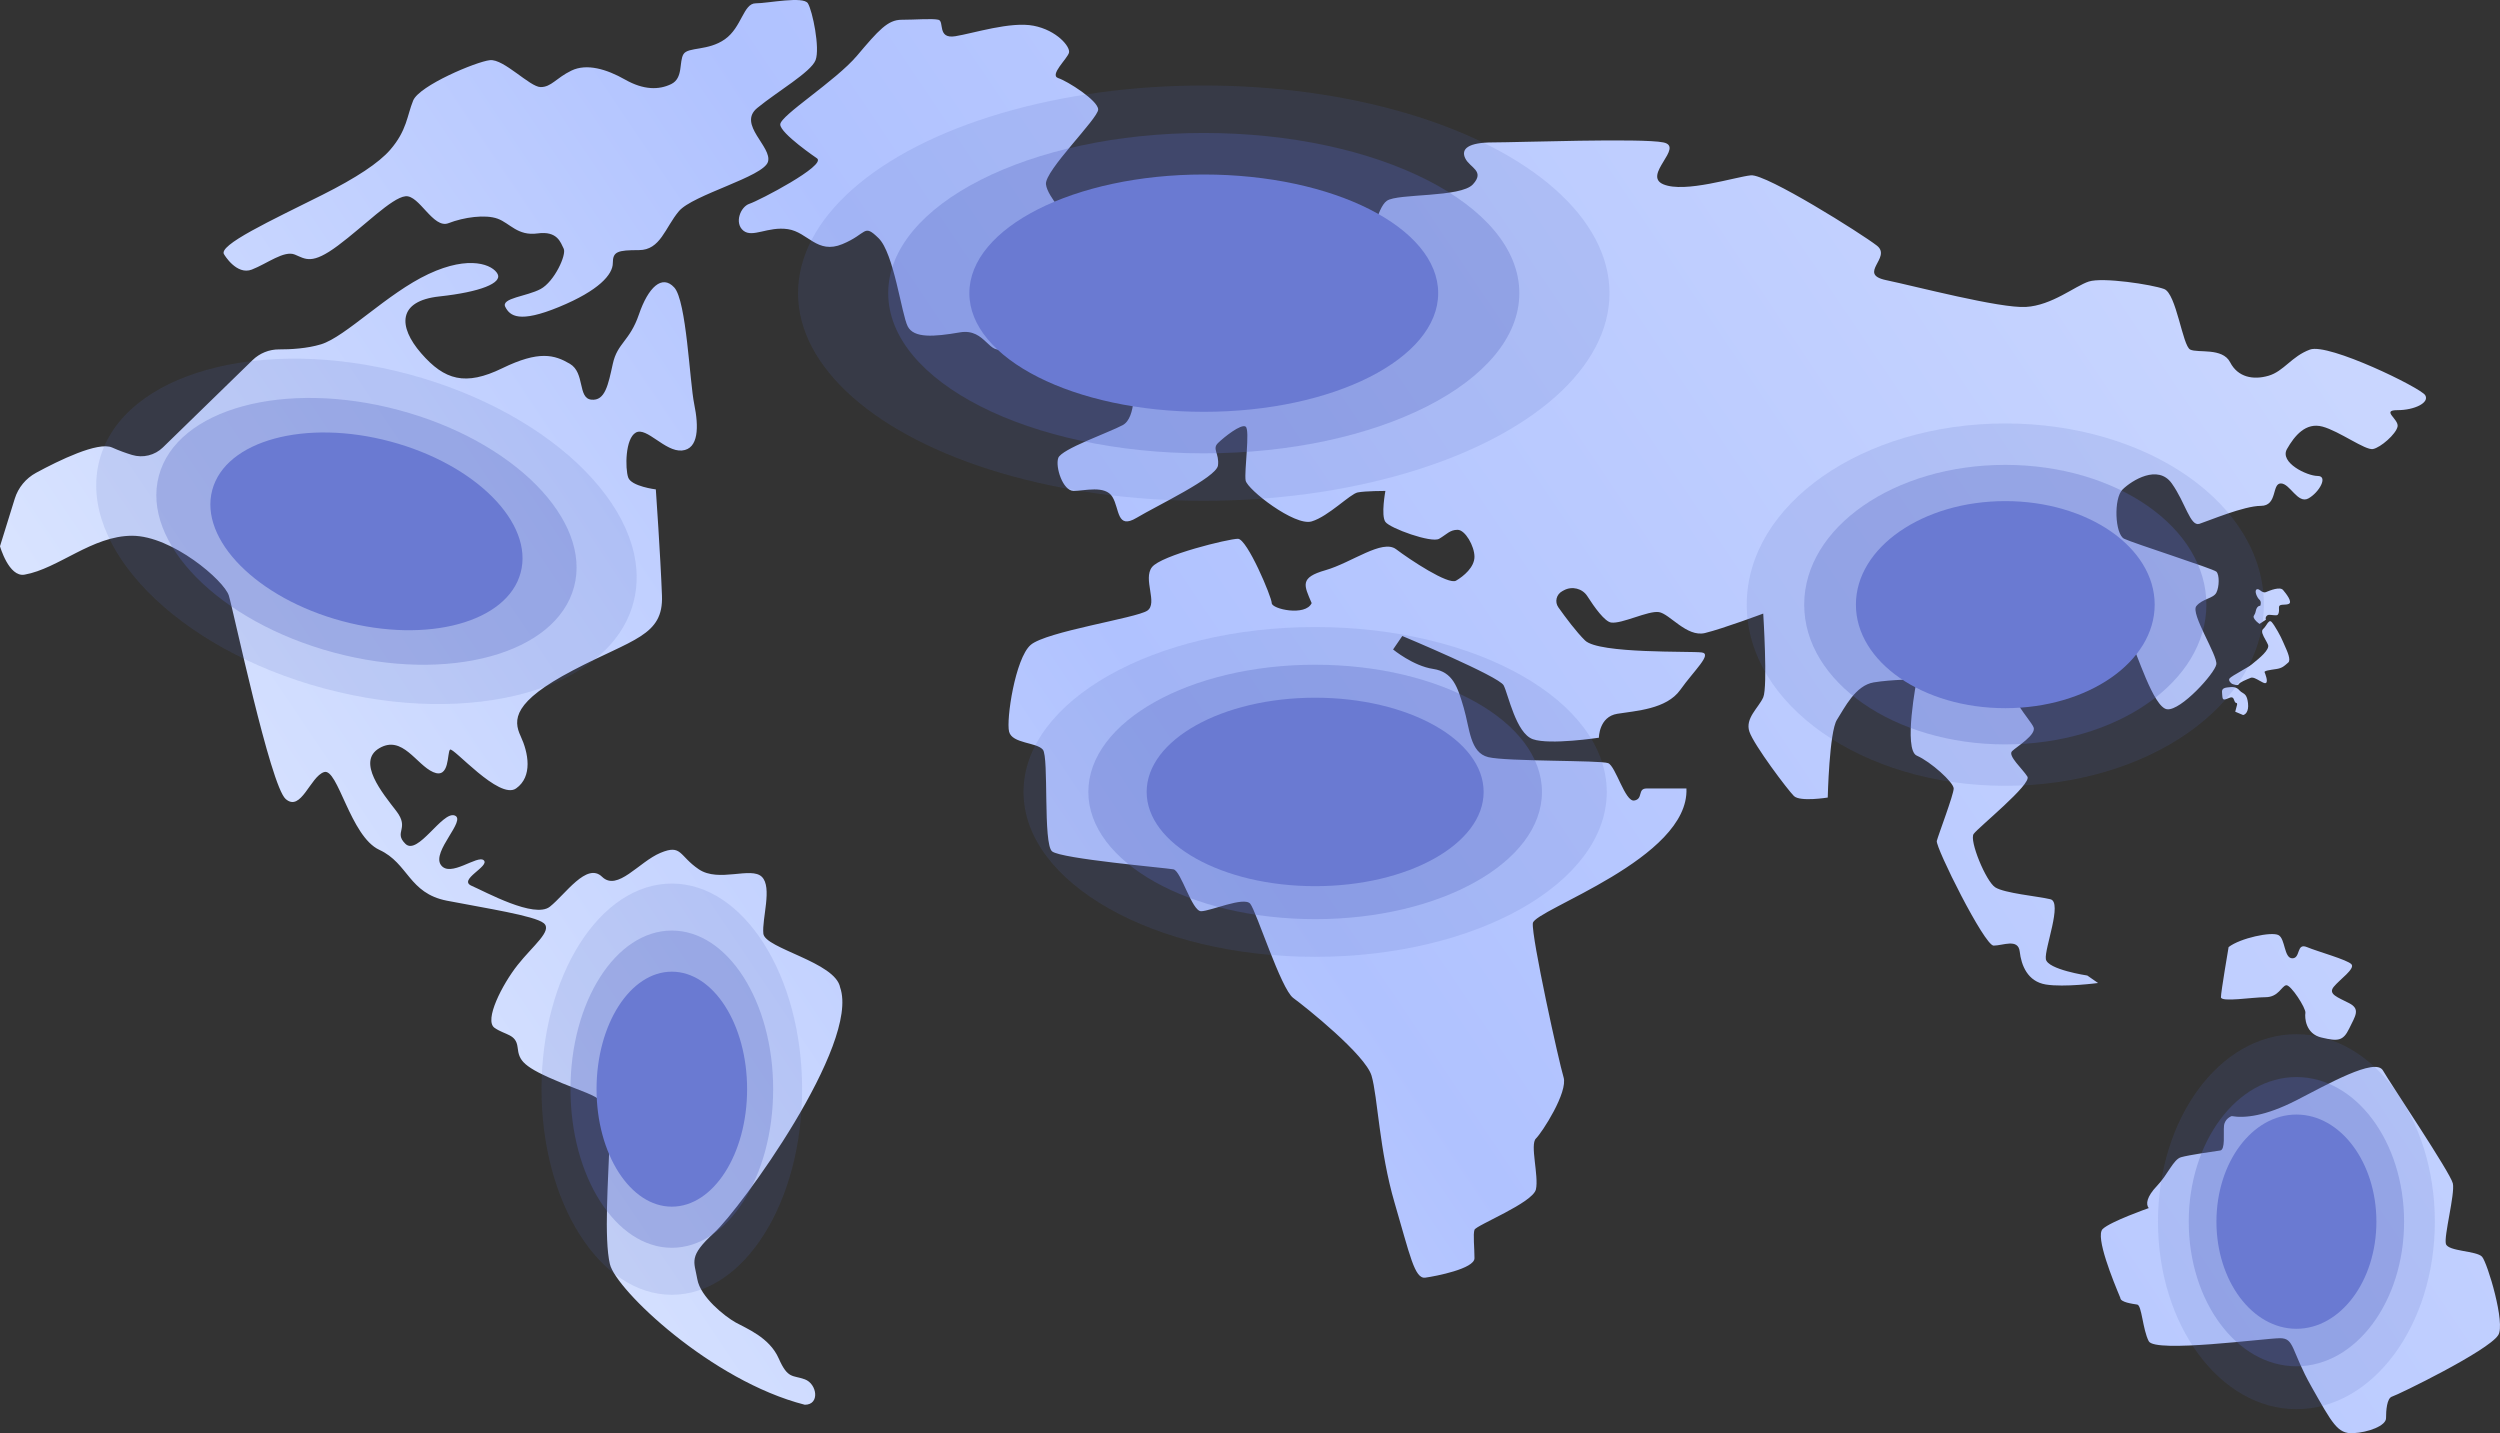 <svg width="614" height="352" viewBox="0 0 614 352" fill="none" xmlns="http://www.w3.org/2000/svg">
<rect x="0" y="0" width="614" height="352" fill="#333333" stroke="none"/>
<path d="M175.407 302.768C181.82 296.891 211.243 256.483 206.339 242.524C205.208 236.279 187.855 232.973 187.479 229.299C187.102 225.626 189.742 217.912 187.102 215.34C184.462 212.769 176.54 216.81 171.636 213.504C166.732 210.198 167.487 207.259 162.205 209.463C156.923 211.667 151.643 219.014 147.87 215.34C144.098 211.666 138.834 219.696 135.045 222.686C131.255 225.676 119.201 219.013 115.806 217.543C112.411 216.073 120.333 212.768 118.824 211.298C117.315 209.829 110.525 215.707 108.262 212.4C105.998 209.094 114.675 201.379 111.657 200.278C108.638 199.176 102.603 210.197 99.585 207.258C96.567 204.318 100.717 203.584 97.322 199.176C93.927 194.768 87.514 187.054 93.172 183.747C98.831 180.442 102.226 187.788 106.375 189.624C110.524 191.461 109.77 184.849 110.524 184.114C111.279 183.379 122.595 196.561 126.745 193.643C130.894 190.726 129.763 184.849 127.876 180.807C125.99 176.766 125.99 172.358 140.702 164.645C155.413 156.931 162.957 156.195 162.58 146.278C162.204 136.359 161.071 120.197 161.071 120.197C161.071 120.197 155.036 119.462 154.282 117.258C153.527 115.053 153.527 107.707 156.168 106.237C158.808 104.768 163.335 111.013 167.484 110.646C171.634 110.279 171.634 104.769 170.502 99.259C169.371 93.749 168.617 73.912 165.599 70.607C162.58 67.301 159.186 70.607 156.922 77.218C154.658 83.83 151.64 84.198 150.509 89.34C149.378 94.482 148.623 98.524 145.229 98.156C141.834 97.789 143.72 91.544 139.947 89.34C136.174 87.136 132.403 86.034 123.35 90.442C114.297 94.85 109.186 93.381 103.443 86.768C97.7 80.156 97.7 73.911 107.884 72.808C118.069 71.707 123.35 69.503 122.219 67.298C121.088 65.094 115.429 62.523 105.244 67.298C95.058 72.074 84.874 82.726 78.839 84.564C75.415 85.605 71.384 85.82 68.536 85.81C66.098 85.802 63.763 86.755 62.039 88.433L39.997 109.898C38.017 111.826 35.101 112.548 32.429 111.733C30.97 111.289 29.278 110.692 27.537 109.91C24.105 108.366 14.387 113.124 8.866 116.117C6.34 117.486 4.467 119.766 3.63 122.461L0 134.154C0 134.154 2.16 141.82 6.035 141.133C14.334 139.664 22.632 131.582 32.44 131.582C42.247 131.582 55.073 142.603 56.204 146.277C57.335 149.95 66.39 192.929 70.161 196.235C73.933 199.541 76.196 190.725 79.592 189.623C82.987 188.521 86.005 205.419 93.172 208.725C100.34 212.03 100.34 219.377 109.77 221.214C119.201 223.051 131.271 224.888 133.534 226.724C135.798 228.561 130.894 232.235 127.121 237.01C123.349 241.785 118.823 250.601 121.463 252.438C124.103 254.274 126.745 253.907 127.121 257.213C127.498 260.519 128.252 261.988 138.06 266.029C147.868 270.07 150.131 269.335 149.753 279.62C149.377 289.906 148.321 304.232 149.793 310.477C151.262 316.722 174.65 339.129 197.66 345.007C201.433 345.007 200.678 339.864 197.66 338.762C194.642 337.661 193.511 338.762 191.247 333.619C188.984 328.476 183.326 326.273 180.685 324.803C178.045 323.333 172.009 318.558 171.254 314.151C170.5 309.742 168.991 308.641 175.404 302.764L175.407 302.768ZM61.864 66.202C65.637 64.732 69.786 61.426 72.426 62.528C75.066 63.63 76.575 65.099 82.988 60.324C89.401 55.548 96.191 48.569 99.585 48.202C102.98 47.835 106.375 56.283 110.148 54.813C113.92 53.344 119.201 52.609 122.219 53.712C125.237 54.813 127.123 58.005 132.026 57.329C136.93 56.652 137.685 59.59 138.439 61.06C139.194 62.529 136.176 69.141 132.781 70.978C129.386 72.815 122.973 73.183 124.104 75.387C125.236 77.591 127.499 79.428 137.307 75.387C147.114 71.347 150.509 67.414 150.509 64.605C150.509 61.796 151.64 61.428 156.922 61.428C162.204 61.428 163.335 55.918 166.73 51.877C170.124 47.836 187.477 43.428 188.609 39.755C189.74 36.081 181.065 30.571 185.968 26.531C190.872 22.49 199.171 17.715 200.303 14.775C201.434 11.836 199.549 2.654 198.417 0.816C197.286 -1.02 188.61 0.816 185.592 0.816C182.574 0.816 182.197 6.693 178.048 9.632C173.898 12.571 168.995 11.468 167.862 13.306C166.731 15.142 167.862 19.183 164.844 20.652C161.826 22.122 158.055 22.122 153.527 19.551C149 16.98 144.096 15.51 140.325 17.347C136.552 19.183 135.421 21.387 132.781 21.387C130.141 21.387 123.728 14.408 120.333 14.775C116.938 15.142 102.981 21.02 101.472 24.694C99.963 28.368 99.963 32.041 95.814 36.816C93.048 40 87.515 43.673 79.217 47.836C66.769 54.081 53.255 60.292 55.074 62.531C55.074 62.531 58.093 67.674 61.864 66.204V66.202ZM249.719 68.038C252.359 63.263 262.922 58.854 262.922 56.283C262.922 53.712 257.263 48.569 256.887 45.263C256.51 41.957 269.712 29.1 269.712 26.896C269.712 24.692 262.168 19.916 259.905 19.182C257.641 18.447 262.168 14.406 262.545 12.937C262.922 11.467 259.527 7.427 253.869 6.325C248.21 5.223 239.157 8.161 234.63 8.896C230.103 9.631 231.99 5.222 230.481 4.855C228.972 4.489 224.822 4.855 221.428 4.855C218.033 4.855 215.769 7.427 210.489 13.671C205.208 19.916 191.628 28.366 191.628 30.569C191.628 32.772 200.654 38.887 200.654 38.887C203.069 40.61 186.348 49.303 184.084 50.038C181.82 50.773 180.311 54.813 182.575 56.65C184.839 58.486 188.61 55.548 193.514 56.283C198.417 57.018 200.681 62.528 206.887 59.957C213.094 57.386 211.998 54.815 215.769 58.487C219.542 62.161 221.427 77.222 222.937 80.16C224.446 83.098 229.349 82.731 235.762 81.629C242.175 80.528 242.93 87.874 246.701 85.303C250.474 82.732 247.078 72.814 249.719 68.038ZM504.342 166.118C511.132 167.588 511.51 167.588 515.281 163.547C519.054 159.506 521.694 154.731 523.203 157.302C524.712 159.873 528.861 173.832 532.256 174.199C535.651 174.566 543.949 165.383 544.327 163.179C544.704 160.975 537.914 150.689 539.424 148.853C540.933 147.016 543.603 147.016 544.343 145.547C545.083 144.077 545.113 141.138 544.343 140.404C543.573 139.669 523.958 133.424 521.695 132.322C519.432 131.221 519.055 122.404 521.319 120.201C523.582 117.997 529.995 113.956 533.39 118.731C536.785 123.506 537.917 129.383 540.179 128.65C542.443 127.915 551.118 124.241 555.269 124.241C559.419 124.241 557.909 118.731 560.173 118.731C562.436 118.731 564.322 123.874 566.962 122.405C569.602 120.935 571.866 116.895 569.226 116.895C566.585 116.895 559.795 113.589 561.682 110.283C563.567 106.977 566.299 103.671 570.403 104.773C574.506 105.874 580.919 110.65 582.806 110.283C584.693 109.916 588.464 106.609 588.841 104.773C589.218 102.937 584.692 100.732 588.841 100.732C592.99 100.732 596.763 98.896 595.63 97.058C594.499 95.222 571.866 84.199 567.339 85.853C562.811 87.508 560.926 91.181 557.153 92.283C553.38 93.385 549.609 92.65 547.722 88.977C545.836 85.303 539.8 86.77 537.914 85.853C536.029 84.937 534.52 72.08 531.502 70.977C528.483 69.874 516.412 68.038 513.018 69.141C509.623 70.242 503.964 75.018 497.552 75.386C491.139 75.753 470.392 70.299 463.225 68.801C456.057 67.303 464.734 63.263 460.961 60.325C457.189 57.387 433.802 42.693 430.029 43.06C426.257 43.426 413.809 47.487 408.528 45.273C403.247 43.06 413.809 36.08 408.528 34.978C403.247 33.877 372.693 34.978 366.656 34.978C360.62 34.978 358.734 36.553 359.867 38.888C360.998 41.223 364.771 41.977 361.752 45.273C358.734 48.569 343.268 47.467 340.628 49.305C337.988 51.142 337.233 59.59 334.97 59.59C332.706 59.59 323.276 58.855 320.258 58.855C317.24 58.855 302.907 69.141 301.774 70.977C300.643 72.814 303.283 77.227 300.643 77.776C299.178 78.08 292.725 82.057 287.203 85.853C282.767 88.902 278.933 91.834 278.764 92.651C278.388 94.487 279.141 102.57 275.746 104.406C272.351 106.242 260.657 110.283 259.904 112.487C259.149 114.692 261.035 120.569 263.676 120.569C266.318 120.569 271.431 119.099 273.212 122.038C274.993 124.977 274.238 130.119 279.142 127.181C284.046 124.242 298.757 117.263 299.135 114.325C299.512 111.386 297.626 110.284 299.135 108.815C300.644 107.345 304.794 104.039 305.925 104.774C307.056 105.509 305.548 115.794 305.925 117.999C306.301 120.203 317.996 129.304 322.145 128.06C326.295 126.815 331.576 121.306 333.462 120.938C335.348 120.571 340.252 120.571 340.252 120.571C340.252 120.571 339.12 126.6 340.252 128.177C341.383 129.755 351.568 133.428 353.454 132.326C355.34 131.225 356.094 130.122 357.981 130.122C359.868 130.122 362.13 134.162 362.13 136.734C362.13 139.305 359.49 141.509 357.603 142.61C355.717 143.712 346.286 137.467 342.892 134.896C339.497 132.325 331.953 138.202 325.54 140.039C319.127 141.876 320.26 143.713 322.145 148.121C320.636 151.426 312.338 149.59 312.338 148.121C312.338 146.651 306.303 132.325 304.039 132.325C301.776 132.325 285.178 136.365 282.915 139.305C280.651 142.244 284.424 148.152 281.784 149.973C279.143 151.794 256.887 155.1 253.115 158.406C249.343 161.712 247.08 176.773 247.834 179.712C248.587 182.651 254.623 182.283 256.132 184.121C257.641 185.957 256.132 207.263 258.396 209.1C260.659 210.938 286.31 213.141 288.197 213.509C290.082 213.876 292.724 223.794 294.986 223.794C297.248 223.794 305.548 220.12 307.057 221.958C308.566 223.794 314.601 242.896 317.619 245.1C320.638 247.304 335.349 259.06 336.858 264.202C338.367 269.344 338.744 282.568 342.516 295.425C346.289 308.282 347.42 314.16 350.06 313.792C352.701 313.424 362.132 311.587 362.132 309.016C362.132 306.445 361.755 303.139 362.132 302.037C362.508 300.935 376.466 295.425 377.221 292.118C377.976 288.811 375.712 281.098 377.221 279.628C378.73 278.158 385.143 268.241 384.011 264.567C382.879 260.893 376.089 230.037 376.466 226.731C376.843 223.425 414.943 210.893 414.188 193.65C409.284 193.65 406.644 193.628 404.38 193.65C402.117 193.671 403.626 196.242 401.362 196.609C399.099 196.976 396.835 188.16 394.949 187.425C393.064 186.69 370.052 187.058 365.526 185.956C360.999 184.854 360.999 178.976 359.491 173.834C357.982 168.692 356.851 165.018 351.947 164.283C347.044 163.548 342.14 159.508 342.14 159.508L344.403 156.202C344.403 156.202 368.168 166.121 369.3 168.324C370.432 170.528 372.319 180.079 376.468 181.548C380.617 183.018 392.688 181.181 392.688 181.181C392.688 181.181 392.688 176.038 397.216 175.305C401.743 174.571 409.287 174.203 412.682 169.428C416.076 164.652 420.603 160.612 417.962 160.244C415.322 159.877 392.688 160.61 389.294 157.305C387.176 155.243 384.472 151.61 382.737 149.167C381.785 147.828 382.231 145.984 383.693 145.193L384.097 144.974C386.104 143.888 388.636 144.521 389.848 146.421C391.621 149.198 394.132 152.678 395.706 152.897C398.347 153.264 404.76 149.958 407.4 150.326C410.04 150.693 414.265 156.571 418.754 155.47C423.244 154.368 433.051 150.694 433.051 150.694C433.051 150.694 434.182 168.694 433.051 171.265C431.92 173.836 428.524 176.407 429.657 179.714C430.788 183.02 439.088 194.041 440.595 195.51C442.103 196.98 448.894 195.877 448.894 195.877C448.894 195.877 449.271 179.714 451.157 176.775C453.043 173.836 455.685 168.326 460.211 167.591C464.736 166.857 470.773 166.857 470.773 166.857C470.773 166.857 467.378 184.122 470.773 185.591C474.167 187.061 479.826 192.161 479.826 193.652C479.826 195.143 476.053 205.061 475.677 206.53C475.3 208 487.37 232.244 489.633 232.244C491.897 232.244 495.668 230.407 496.046 233.713C496.423 237.019 497.932 241.06 502.459 241.794C506.986 242.529 515.285 241.428 515.285 241.428L512.645 239.591C512.645 239.591 502.837 238.122 502.459 235.551C502.083 232.98 506.609 221.591 503.59 220.857C500.572 220.122 492.274 219.387 490.01 217.917C487.746 216.448 483.597 206.401 484.73 204.813C485.861 203.225 499.064 192.571 497.932 190.735C496.801 188.898 493.028 185.591 494.159 184.49C495.291 183.388 500.194 180.449 499.441 178.613C498.687 176.777 492.274 170.164 493.783 166.491C495.292 162.817 497.555 164.655 504.345 166.124L504.342 166.118ZM609.586 308.646C608.265 307.176 601.287 307.36 600.721 305.523C600.155 303.687 602.985 293.217 602.419 290.646C601.852 288.075 587.141 266.217 585.255 262.912C583.37 259.606 571.487 266.401 563.943 270.258C556.399 274.115 551.305 274.667 548.1 274.115C548.1 274.115 546.403 274.667 546.214 276.503C546.026 278.339 546.591 282.38 545.271 282.565C543.952 282.749 537.538 283.666 535.652 284.217C533.766 284.769 532.446 288.441 529.806 291.197C527.165 293.953 526.977 295.789 527.73 296.707C527.73 296.707 518.299 300.013 516.414 301.851C514.528 303.688 519.054 314.707 520.751 318.748C520.751 319.849 523.769 320.217 524.9 320.401C526.032 320.584 526.221 326.462 527.729 329.4C529.237 332.338 556.397 328.665 559.982 328.665C563.566 328.665 562.622 331.604 567.714 340.604C572.806 349.603 574.127 352.175 577.899 351.991C581.672 351.807 586.01 350.155 586.01 348.317C586.01 346.479 586.198 343.358 587.519 342.99C588.84 342.623 611.095 331.787 613.547 327.929C615.433 325.175 610.907 310.113 609.586 308.644V308.646ZM570.167 254.83C574.128 255.749 575.448 255.749 576.957 252.626C578.466 249.504 579.785 247.851 576.957 246.381C574.128 244.912 571.676 244.177 573.184 242.341C574.693 240.504 578.465 237.932 577.522 236.83C576.579 235.729 569.223 233.708 566.583 232.606C563.943 231.505 565.074 235.361 563 235.361C560.926 235.361 561.302 230.586 559.605 229.667C557.908 228.749 550.174 230.402 547.345 232.606C547.345 232.606 545.46 243.627 545.46 244.913C545.46 246.199 553.192 244.913 556.399 244.913C559.605 244.913 560.36 242.159 561.491 241.974C562.622 241.79 566.394 247.667 566.206 248.77C566.018 249.872 566.206 253.912 570.167 254.832V254.83Z" fill="url(#paint0_linear_981_1664)"/>
<path fill-rule="evenodd" clip-rule="evenodd" d="M554.942 153.234C554.575 152.985 553.785 152.35 553.562 151.803C553.413 151.437 553.482 151.325 553.618 151.101C553.737 150.905 553.907 150.625 554.031 150.018C554.244 148.974 554.846 148.756 555.12 148.777C555.255 148.456 555.401 147.706 554.905 147.27C554.285 146.726 553.589 145.016 554.273 144.738C554.58 144.612 554.862 144.82 555.172 145.048C555.552 145.328 555.974 145.639 556.539 145.409C557.565 144.991 559.958 144.017 560.718 144.903C561.477 145.79 563.136 147.905 562.11 148.322C561.738 148.474 561.311 148.49 560.922 148.506C560.237 148.532 559.668 148.554 559.716 149.297C559.792 150.462 559.59 150.943 559.248 151.082C559.081 151.15 558.26 151.09 557.422 151.002C556.767 150.934 556.264 151.587 556.512 152.196L554.942 153.234ZM548.177 167.946C547.81 167.697 547.185 167.075 547.621 166.578C547.907 166.252 549.141 165.54 550.375 164.828C551.485 164.187 552.595 163.546 553.015 163.186C553.134 163.084 553.302 162.948 553.504 162.785C554.812 161.729 557.512 159.547 557.03 158.363C556.871 157.972 556.633 157.548 556.395 157.124C555.801 156.065 555.207 155.005 555.84 154.462C556.148 154.199 556.406 153.811 556.642 153.455C557.087 152.785 557.459 152.225 557.955 152.804C558.715 153.691 560.17 156.287 560.727 157.654C560.828 157.901 560.962 158.199 561.11 158.526C561.779 160.011 562.719 162.097 561.993 162.719C561.892 162.806 561.795 162.89 561.701 162.973C560.97 163.615 560.39 164.124 559.055 164.314C557.548 164.529 556.041 164.744 556.18 165.086C556.319 165.428 557.155 167.479 556.471 167.758C556.164 167.883 555.59 167.553 554.959 167.189C554.186 166.744 553.326 166.248 552.761 166.478C551.735 166.896 550.026 167.592 549.823 168.073C549.661 168.458 548.658 168.149 548.177 167.946ZM549.421 172.676C549.381 172.734 549.372 172.838 549.442 173.011L548.974 174.797L550.898 175.607C551.401 175.536 552.347 174.858 552.114 172.72C551.909 170.832 551.336 170.487 550.75 170.134C550.507 169.988 550.261 169.84 550.038 169.58C549.279 168.693 548.456 168.63 546.949 168.845C545.629 169.033 545.679 169.582 545.762 170.498C545.774 170.627 545.787 170.764 545.796 170.909C545.872 172.074 546.214 171.934 547.581 171.378C548.38 171.053 548.552 171.525 548.721 171.988C548.842 172.318 548.961 172.643 549.303 172.669C549.347 172.673 549.386 172.675 549.421 172.676Z" fill="url(#paint1_linear_981_1664)"/>
<ellipse cx="90" cy="130.5" rx="67.858" ry="39.961" transform="rotate(15 90 130.5)" fill="#5666BE" fill-opacity="0.15"/>
<ellipse cx="90.001" cy="130.5" rx="52.779" ry="30.827" transform="rotate(15 90.001 130.5)" fill="#5666BE" fill-opacity="0.3"/>
<ellipse cx="90" cy="130.5" rx="39.207" ry="22.835" transform="rotate(15 90 130.5)" fill="#6A7AD2"/>
<ellipse cx="295.646" cy="72" rx="99.646" ry="51" fill="#5666BE" fill-opacity="0.15"/>
<ellipse cx="295.647" cy="72" rx="77.503" ry="39.343" fill="#5666BE" fill-opacity="0.3"/>
<ellipse cx="295.646" cy="72" rx="57.573" ry="29.143" fill="#6A7AD2"/>
<ellipse cx="492.5" cy="148.5" rx="63.5" ry="44.5" fill="#5666BE" fill-opacity="0.15"/>
<ellipse cx="492.5" cy="148.5" rx="49.389" ry="34.329" fill="#5666BE" fill-opacity="0.3"/>
<ellipse cx="492.5" cy="148.5" rx="36.689" ry="25.429" fill="#6A7AD2"/>
<ellipse cx="323.001" cy="194.5" rx="71.622" ry="40.5" fill="#5666BE" fill-opacity="0.15"/>
<ellipse cx="323.001" cy="194.5" rx="55.706" ry="31.243" fill="#5666BE" fill-opacity="0.3"/>
<ellipse cx="323" cy="194.5" rx="41.381" ry="23.143" fill="#6A7AD2"/>
<ellipse cx="165" cy="267.5" rx="32" ry="50.5" fill="#5666BE" fill-opacity="0.15"/>
<ellipse cx="165" cy="267.5" rx="24.889" ry="38.957" fill="#5666BE" fill-opacity="0.3"/>
<ellipse cx="165" cy="267.5" rx="18.489" ry="28.857" fill="#6A7AD2"/>
<ellipse cx="564" cy="300.042" rx="34" ry="46.042" fill="#5666BE" fill-opacity="0.15"/>
<ellipse cx="564" cy="300.042" rx="26.444" ry="35.518" fill="#5666BE" fill-opacity="0.3"/>
<ellipse cx="564" cy="300.042" rx="19.644" ry="26.309" fill="#6A7AD2"/>
<defs>
<linearGradient id="paint0_linear_981_1664" x1="-14.773" y1="258.989" x2="468.846" y2="-66.575" gradientUnits="userSpaceOnUse">
<stop stop-color="#E8F0FF"/>
<stop offset="0.51" stop-color="#B0C2FF"/>
<stop offset="1" stop-color="#C9D6FF"/>
</linearGradient>
<linearGradient id="paint1_linear_981_1664" x1="-14.773" y1="258.989" x2="468.846" y2="-66.575" gradientUnits="userSpaceOnUse">
<stop stop-color="#E8F0FF"/>
<stop offset="0.51" stop-color="#B0C2FF"/>
<stop offset="1" stop-color="#C9D6FF"/>
</linearGradient>
</defs>
</svg>
